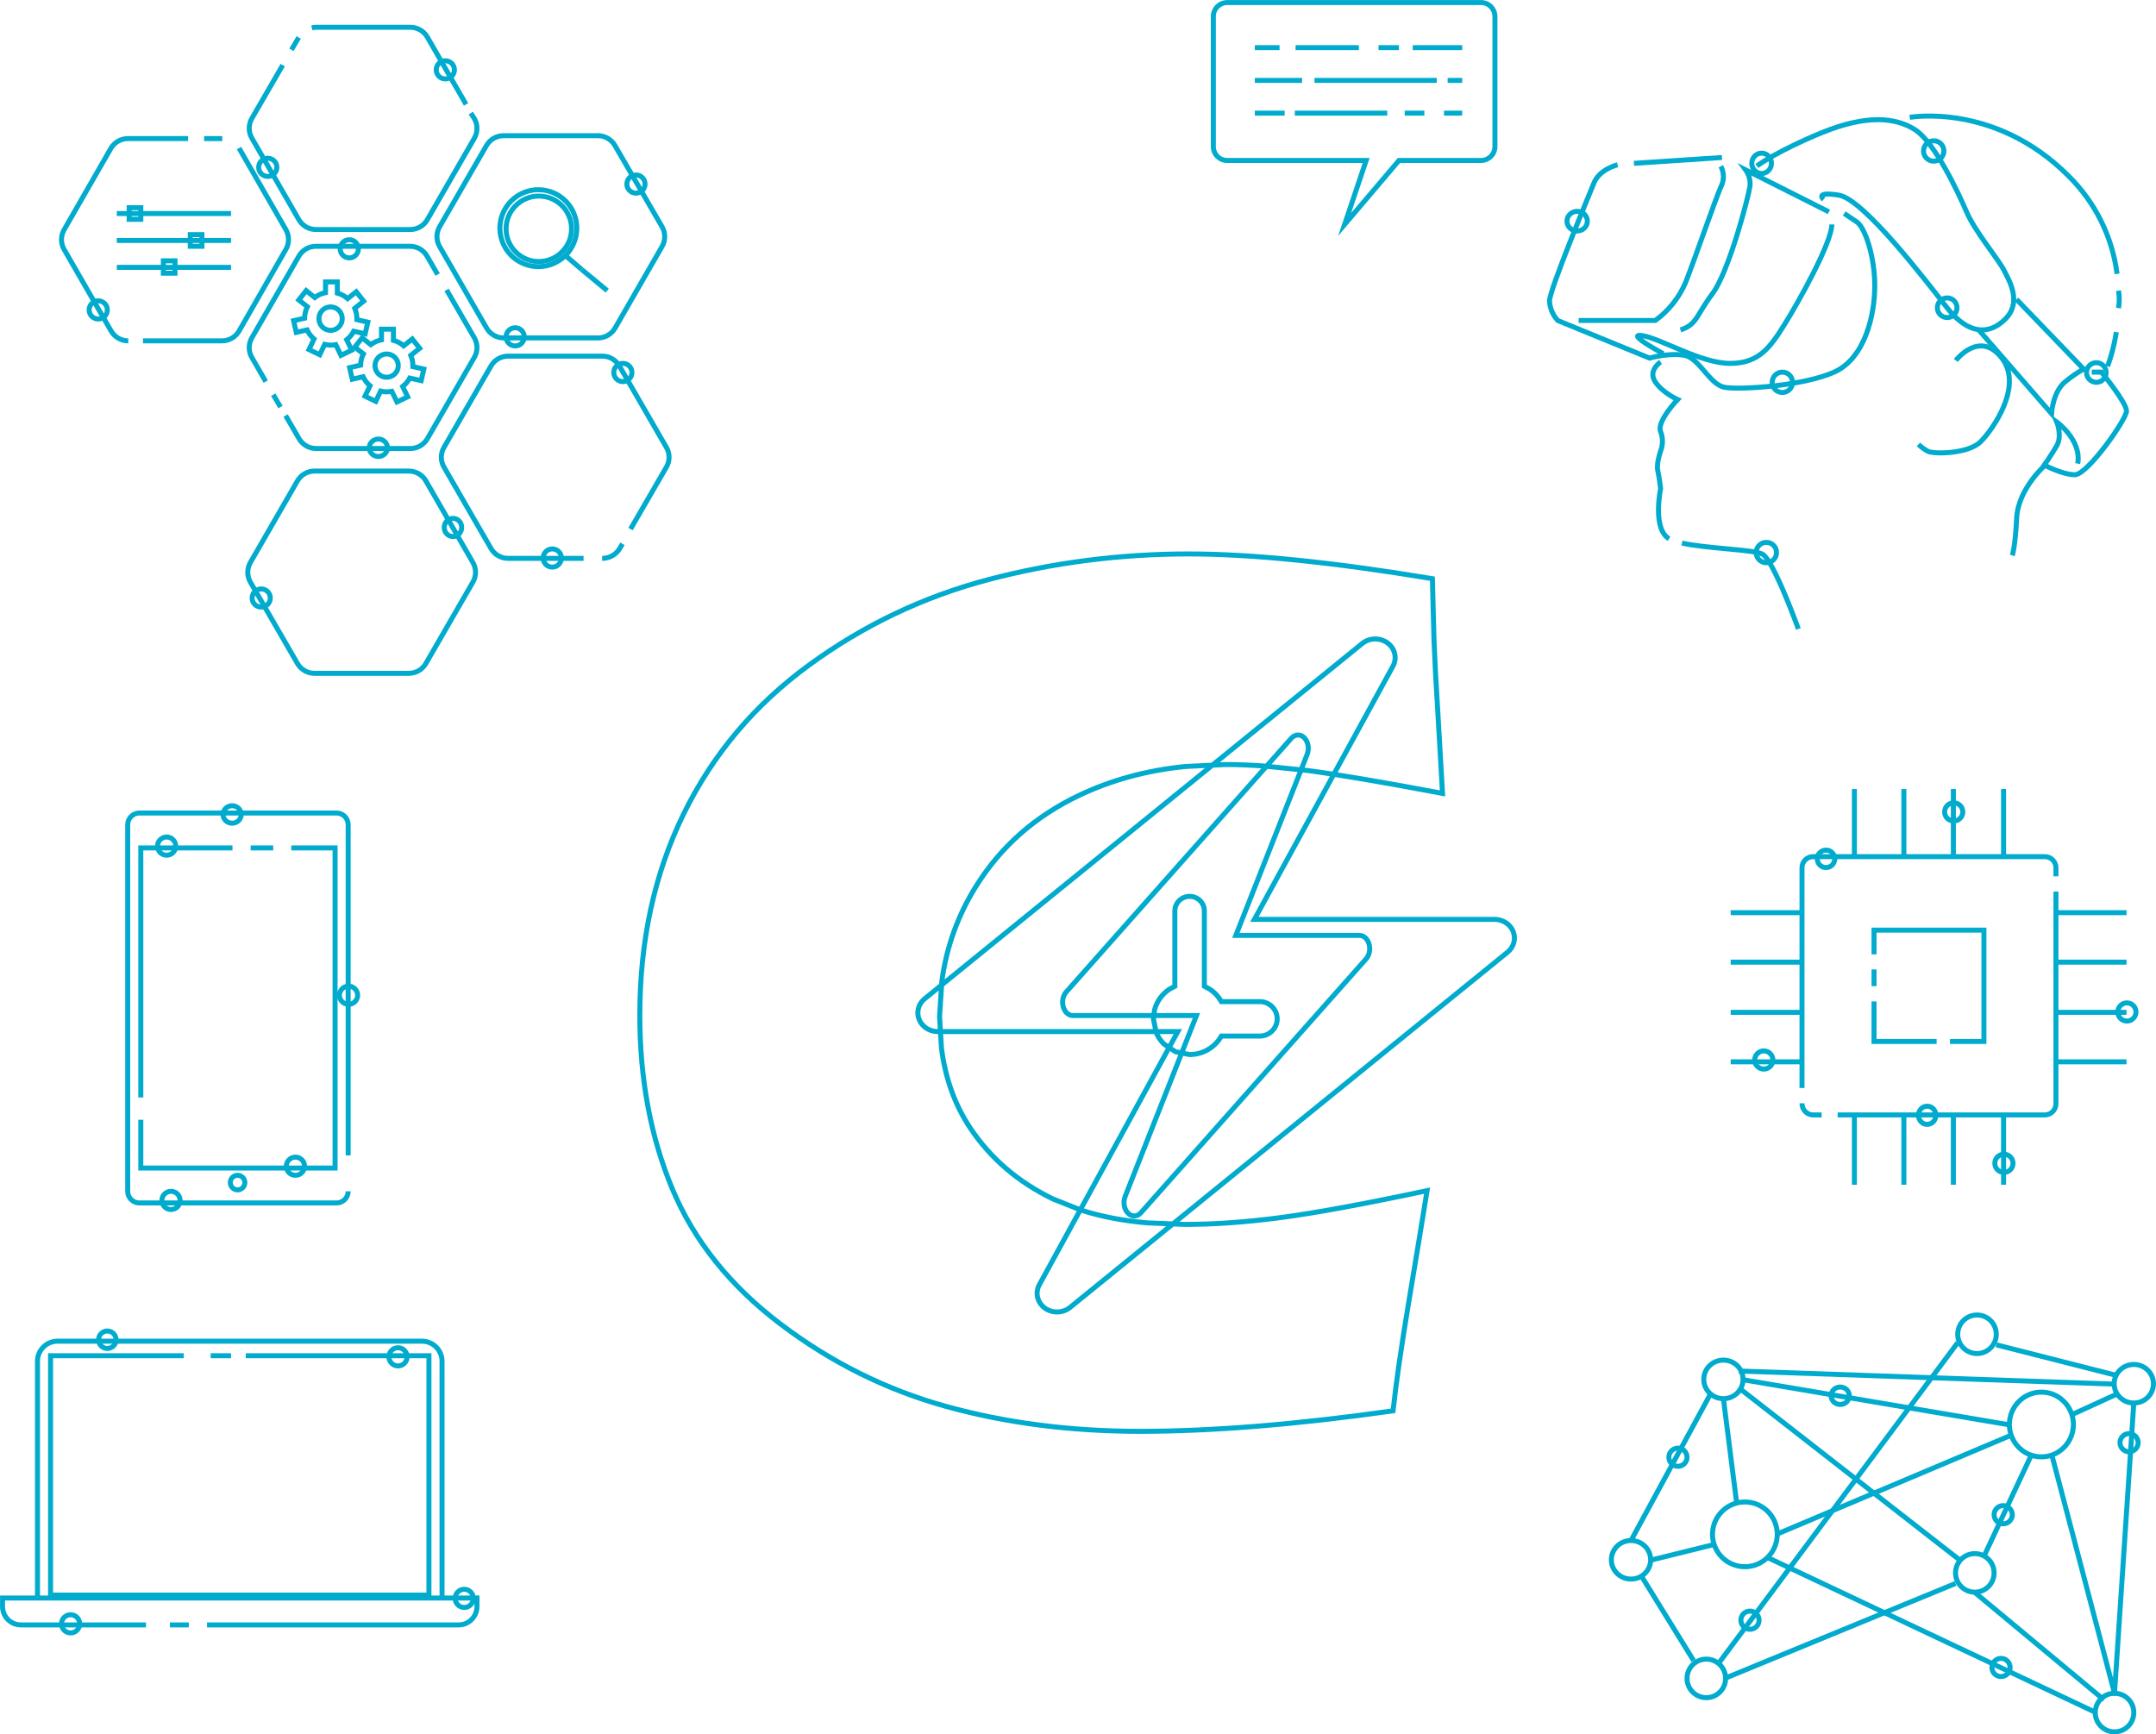 <svg width="2963" height="2384" xmlns="http://www.w3.org/2000/svg" xmlns:xlink="http://www.w3.org/1999/xlink" xml:space="preserve" overflow="hidden"><g transform="translate(-613 -71)"><path d="M3008.5 1967C3008.5 1981.64 2996.41 1993.5 2981.5 1993.5 2966.59 1993.5 2954.5 1981.64 2954.5 1967 2954.5 1952.36 2966.59 1940.5 2981.5 1940.5 2996.41 1940.5 3008.5 1952.36 3008.5 1967Z" stroke="#00ABCD" stroke-width="6.875" stroke-linejoin="round" stroke-miterlimit="10" fill="none" fill-rule="evenodd"/><path d="M3353.5 2233C3353.5 2247.64 3341.64 2259.5 3327 2259.5 3312.36 2259.5 3300.5 2247.64 3300.5 2233 3300.5 2218.36 3312.36 2206.5 3327 2206.5 3341.64 2206.5 3353.5 2218.36 3353.5 2233Z" stroke="#00ABCD" stroke-width="6.875" stroke-linejoin="round" stroke-miterlimit="10" fill="none" fill-rule="evenodd"/><path d="M2881.5 2215C2881.5 2229.64 2869.41 2241.5 2854.5 2241.5 2839.59 2241.5 2827.5 2229.64 2827.5 2215 2827.5 2200.36 2839.59 2188.5 2854.5 2188.5 2869.41 2188.5 2881.5 2200.36 2881.5 2215Z" stroke="#00ABCD" stroke-width="6.875" stroke-miterlimit="8" fill="none" fill-rule="evenodd"/><path d="M3055.5 2180C3055.5 2204.58 3035.58 2224.5 3011 2224.5 2986.42 2224.5 2966.5 2204.58 2966.5 2180 2966.5 2155.42 2986.42 2135.5 3011 2135.5 3035.58 2135.5 3055.5 2155.42 3055.5 2180Z" stroke="#00ABCD" stroke-width="6.875" stroke-linejoin="round" stroke-miterlimit="10" fill="none" fill-rule="evenodd"/><path d="M2984.5 2378C2984.5 2392.64 2972.64 2404.5 2958 2404.5 2943.36 2404.5 2931.5 2392.64 2931.5 2378 2931.5 2363.36 2943.36 2351.5 2958 2351.5 2972.64 2351.5 2984.5 2363.36 2984.5 2378Z" stroke="#00ABCD" stroke-width="6.875" stroke-linejoin="round" stroke-miterlimit="10" fill="none" fill-rule="evenodd"/><path d="M3545.5 2425C3545.5 2439.64 3533.64 2451.5 3519 2451.5 3504.36 2451.5 3492.5 2439.64 3492.5 2425 3492.5 2410.36 3504.36 2398.5 3519 2398.5 3533.64 2398.5 3545.5 2410.36 3545.5 2425Z" stroke="#00ABCD" stroke-width="6.875" stroke-linejoin="round" stroke-miterlimit="10" fill="none" fill-rule="evenodd"/><path d="M3572.5 1973C3572.5 1987.64 3560.41 1999.5 3545.5 1999.5 3530.59 1999.5 3518.5 1987.64 3518.5 1973 3518.5 1958.36 3530.59 1946.5 3545.5 1946.5 3560.41 1946.5 3572.5 1958.36 3572.5 1973Z" stroke="#00ABCD" stroke-width="6.875" stroke-linejoin="round" stroke-miterlimit="10" fill="none" fill-rule="evenodd"/><path d="M3356.5 1905C3356.5 1919.64 3344.64 1931.5 3330 1931.5 3315.36 1931.5 3303.5 1919.64 3303.5 1905 3303.5 1890.36 3315.36 1878.5 3330 1878.5 3344.64 1878.5 3356.5 1890.36 3356.5 1905Z" stroke="#00ABCD" stroke-width="6.875" stroke-linejoin="round" stroke-miterlimit="10" fill="none" fill-rule="evenodd"/><path d="M3462.5 2029C3462.5 2053.58 3442.8 2073.5 3418.5 2073.5 3394.2 2073.5 3374.5 2053.58 3374.5 2029 3374.5 2004.42 3394.2 1984.5 3418.5 1984.5 3442.8 1984.5 3462.5 2004.42 3462.5 2029Z" stroke="#00ABCD" stroke-width="6.875" stroke-linejoin="round" stroke-miterlimit="10" fill="none" fill-rule="evenodd"/><path d="M3002.5 1978.5 3306.5 2215.5" stroke="#00ABCD" stroke-width="6.875" stroke-linejoin="round" stroke-miterlimit="10" fill="none" fill-rule="evenodd"/><path d="M3338.5 2212.5 3403.5 2073.5" stroke="#00ABCD" stroke-width="6.875" stroke-linejoin="round" stroke-miterlimit="10" fill="none" fill-rule="evenodd"/><path d="M3433.5 2073.39 3518.97 2398.5 3545.5 1999.5" stroke="#00ABCD" stroke-width="6.875" stroke-linejoin="round" stroke-miterlimit="10" fill="none" fill-rule="evenodd"/><path d="M3300.5 2247.5 2984.5 2377.5" stroke="#00ABCD" stroke-width="6.875" stroke-linejoin="round" stroke-miterlimit="10" fill="none" fill-rule="evenodd"/><path d="M3055.5 2179.5 3377.5 2043.5" stroke="#00ABCD" stroke-width="6.875" stroke-linejoin="round" stroke-miterlimit="10" fill="none" fill-rule="evenodd"/><path d="M2999.5 2135.5 2981.5 1993.5" stroke="#00ABCD" stroke-width="6.875" stroke-linejoin="round" stroke-miterlimit="10" fill="none" fill-rule="evenodd"/><path d="M3462.5 2014.5 3521.5 1987.5" stroke="#00ABCD" stroke-width="6.875" stroke-linejoin="round" stroke-miterlimit="10" fill="none" fill-rule="evenodd"/><path d="M2869.5 2238.5 2940.5 2353.5" stroke="#00ABCD" stroke-width="6.875" stroke-linejoin="round" stroke-miterlimit="10" fill="none" fill-rule="evenodd"/><path d="M2854.5 2188.5 2963.5 1987.5" stroke="#00ABCD" stroke-width="6.875" stroke-linejoin="round" stroke-miterlimit="10" fill="none" fill-rule="evenodd"/><path d="M3043.5 2212.5 3492.5 2424.5" stroke="#00ABCD" stroke-width="6.875" stroke-linejoin="round" stroke-miterlimit="10" fill="none" fill-rule="evenodd"/><path d="M3326.5 2259.5 3504.5 2407.5" stroke="#00ABCD" stroke-width="6.875" stroke-linejoin="round" stroke-miterlimit="10" fill="none" fill-rule="evenodd"/><path d="M3008.5 1967.5 3374.5 2029.5" stroke="#00ABCD" stroke-width="6.875" stroke-linejoin="round" stroke-miterlimit="10" fill="none" fill-rule="evenodd"/><path d="M3518.5 1973.5 3002.5 1955.5" stroke="#00ABCD" stroke-width="6.875" stroke-linejoin="round" stroke-miterlimit="10" fill="none" fill-rule="evenodd"/><path d="M3521.5 1961.5 3356.5 1919.5" stroke="#00ABCD" stroke-width="6.875" stroke-linejoin="round" stroke-miterlimit="10" fill="none" fill-rule="evenodd"/><path d="M3303.5 1916.5 2975.5 2356.5" stroke="#00ABCD" stroke-width="6.875" stroke-linejoin="round" stroke-miterlimit="10" fill="none" fill-rule="evenodd"/><path d="M2966.5 2194.5 2881.5 2215.5" stroke="#00ABCD" stroke-width="6.875" stroke-linejoin="round" stroke-miterlimit="10" fill="none" fill-rule="evenodd"/><path d="M3154.5 1989.5C3154.5 1982.87 3148.9 1977.5 3142 1977.5 3135.1 1977.5 3129.5 1982.87 3129.5 1989.5 3129.5 1996.13 3135.1 2001.5 3142 2001.5 3142.02 2001.5 3142.04 2001.5 3142.06 2001.5 3148.93 2001.5 3154.5 1996.15 3154.5 1989.56 3154.5 1989.54 3154.5 1989.52 3154.5 1989.5Z" stroke="#00ABCD" stroke-width="6.875" stroke-miterlimit="8" fill="none" fill-rule="evenodd"/><path d="M3030.5 2298.06C3030.53 2291.16 3024.96 2285.53 3018.06 2285.5 3011.16 2285.47 3005.53 2291.04 3005.5 2297.94 3005.47 2304.84 3011.04 2310.47 3017.94 2310.5 3017.96 2310.5 3017.98 2310.5 3018 2310.5 3024.87 2310.53 3030.47 2304.99 3030.5 2298.12 3030.5 2298.1 3030.5 2298.08 3030.5 2298.06Z" stroke="#00ABCD" stroke-width="6.875" stroke-miterlimit="8" fill="none" fill-rule="evenodd"/><path d="M3378.5 2153.06C3378.53 2146.16 3372.96 2140.53 3366.06 2140.5 3359.16 2140.47 3353.53 2146.04 3353.5 2152.94 3353.47 2159.84 3359.04 2165.47 3365.94 2165.5 3365.98 2165.5 3366.02 2165.5 3366.06 2165.5 3372.93 2165.5 3378.5 2159.93 3378.5 2153.06Z" stroke="#00ABCD" stroke-width="6.875" stroke-miterlimit="8" fill="none" fill-rule="evenodd"/><path d="M3375.5 2363.06C3375.53 2356.16 3369.96 2350.53 3363.06 2350.5 3356.16 2350.47 3350.53 2356.04 3350.5 2362.94 3350.47 2369.84 3356.04 2375.47 3362.94 2375.5 3362.96 2375.5 3362.98 2375.5 3363 2375.5 3369.87 2375.47 3375.44 2369.93 3375.5 2363.06Z" stroke="#00ABCD" stroke-width="6.875" stroke-miterlimit="8" fill="none" fill-rule="evenodd"/><path d="M2931.5 2074C2931.5 2067.1 2925.9 2061.5 2919 2061.5 2912.1 2061.5 2906.5 2067.1 2906.5 2074 2906.5 2080.9 2912.1 2086.5 2919 2086.5 2919.02 2086.5 2919.04 2086.5 2919.06 2086.5 2925.93 2086.5 2931.5 2080.93 2931.5 2074.06 2931.5 2074.04 2931.5 2074.02 2931.5 2074Z" stroke="#00ABCD" stroke-width="6.875" stroke-miterlimit="8" fill="none" fill-rule="evenodd"/><path d="M3551.5 2054C3551.5 2060.9 3545.9 2066.5 3539 2066.5 3532.1 2066.5 3526.5 2060.9 3526.5 2054 3526.5 2047.1 3532.1 2041.5 3539 2041.5 3545.9 2041.5 3551.5 2047.1 3551.5 2054Z" stroke="#00ABCD" stroke-width="6.875" stroke-miterlimit="8" fill="none" fill-rule="evenodd"/><path d="M3089.5 1566.5 3089.5 1263.74C3089.47 1255.35 3096.25 1248.53 3104.64 1248.5 3104.68 1248.5 3104.72 1248.5 3104.76 1248.5L3423.18 1248.5C3431.61 1248.47 3438.47 1255.26 3438.5 1263.68 3438.5 1263.7 3438.5 1263.72 3438.5 1263.74L3438.5 1275.55" stroke="#00ABCD" stroke-width="6.875" stroke-miterlimit="8" fill="none" fill-rule="evenodd"/><path d="M3116.5 1603.5 3104.71 1603.5C3096.31 1603.5 3089.5 1596.36 3089.5 1587.56 3089.5 1587.54 3089.5 1587.52 3089.5 1587.5" stroke="#00ABCD" stroke-width="6.875" stroke-miterlimit="8" fill="none" fill-rule="evenodd"/><path d="M3438.5 1296.5 3438.5 1588.2C3438.5 1596.65 3431.64 1603.5 3423.19 1603.5L3138.5 1603.5" stroke="#00ABCD" stroke-width="6.875" stroke-miterlimit="8" fill="none" fill-rule="evenodd"/><path d="M3188.5 1382.81 3188.5 1349.5 3339.5 1349.5 3339.5 1502.5 3292.85 1502.5" stroke="#00ABCD" stroke-width="6.875" stroke-miterlimit="8" fill="none" fill-rule="evenodd"/><path d="M3188.5 1426.5 3188.5 1403.5" stroke="#00ABCD" stroke-width="6.875" stroke-miterlimit="8" fill="none" fill-rule="evenodd"/><path d="M3274.5 1502.5 3188.5 1502.5 3188.5 1447.5" stroke="#00ABCD" stroke-width="6.875" stroke-miterlimit="8" fill="none" fill-rule="evenodd"/><path d="M3161.5 1251.5 3161.5 1155.5" stroke="#00ABCD" stroke-width="6.875" stroke-miterlimit="8" fill="none" fill-rule="evenodd"/><path d="M3229.5 1251.5 3229.5 1155.5" stroke="#00ABCD" stroke-width="6.875" stroke-miterlimit="8" fill="none" fill-rule="evenodd"/><path d="M3297.5 1251.5 3297.5 1155.5" stroke="#00ABCD" stroke-width="6.875" stroke-miterlimit="8" fill="none" fill-rule="evenodd"/><path d="M3366.5 1251.5 3366.5 1155.5" stroke="#00ABCD" stroke-width="6.875" stroke-miterlimit="8" fill="none" fill-rule="evenodd"/><path d="M3161.5 1699.5 3161.5 1604.5" stroke="#00ABCD" stroke-width="6.875" stroke-miterlimit="8" fill="none" fill-rule="evenodd"/><path d="M3229.5 1699.5 3229.5 1604.5" stroke="#00ABCD" stroke-width="6.875" stroke-miterlimit="8" fill="none" fill-rule="evenodd"/><path d="M3297.5 1699.5 3297.5 1604.5" stroke="#00ABCD" stroke-width="6.875" stroke-miterlimit="8" fill="none" fill-rule="evenodd"/><path d="M3366.5 1699.5 3366.5 1604.5" stroke="#00ABCD" stroke-width="6.875" stroke-miterlimit="8" fill="none" fill-rule="evenodd"/><path d="M3440.5 1325.5 3535.5 1325.5" stroke="#00ABCD" stroke-width="6.875" stroke-miterlimit="8" fill="none" fill-rule="evenodd"/><path d="M3440.5 1393.5 3535.5 1393.5" stroke="#00ABCD" stroke-width="6.875" stroke-miterlimit="8" fill="none" fill-rule="evenodd"/><path d="M3440.5 1462.5 3535.5 1462.5" stroke="#00ABCD" stroke-width="6.875" stroke-miterlimit="8" fill="none" fill-rule="evenodd"/><path d="M3440.5 1530.5 3535.5 1530.5" stroke="#00ABCD" stroke-width="6.875" stroke-miterlimit="8" fill="none" fill-rule="evenodd"/><path d="M2991.5 1325.5 3087.5 1325.5" stroke="#00ABCD" stroke-width="6.875" stroke-miterlimit="8" fill="none" fill-rule="evenodd"/><path d="M2991.5 1393.5 3087.5 1393.5" stroke="#00ABCD" stroke-width="6.875" stroke-miterlimit="8" fill="none" fill-rule="evenodd"/><path d="M2991.5 1462.5 3087.5 1462.5" stroke="#00ABCD" stroke-width="6.875" stroke-miterlimit="8" fill="none" fill-rule="evenodd"/><path d="M2991.5 1530.5 3087.5 1530.5" stroke="#00ABCD" stroke-width="6.875" stroke-miterlimit="8" fill="none" fill-rule="evenodd"/><path d="M3548.5 1462C3548.5 1455.1 3542.9 1449.5 3536 1449.5 3529.1 1449.5 3523.5 1455.1 3523.5 1462 3523.5 1468.9 3529.1 1474.5 3536 1474.5 3542.9 1474.5 3548.5 1468.9 3548.5 1462Z" stroke="#00ABCD" stroke-width="6.875" stroke-miterlimit="8" fill="none" fill-rule="evenodd"/><path d="M3134.5 1251.5C3134.5 1244.87 3129.13 1239.5 3122.5 1239.5 3115.87 1239.5 3110.5 1244.87 3110.5 1251.5 3110.5 1258.13 3115.87 1263.5 3122.5 1263.5 3129.13 1263.5 3134.5 1258.13 3134.5 1251.5Z" stroke="#00ABCD" stroke-width="6.875" stroke-miterlimit="8" fill="none" fill-rule="evenodd"/><path d="M3049.5 1528C3049.5 1521.1 3043.9 1515.5 3037 1515.5 3030.1 1515.5 3024.5 1521.1 3024.5 1528 3024.5 1534.9 3030.1 1540.5 3037 1540.5 3043.9 1540.5 3049.5 1534.9 3049.5 1528Z" stroke="#00ABCD" stroke-width="6.875" stroke-miterlimit="8" fill="none" fill-rule="evenodd"/><path d="M3310.5 1187C3310.5 1193.9 3304.9 1199.5 3298 1199.5 3291.1 1199.5 3285.5 1193.9 3285.5 1187 3285.5 1180.1 3291.1 1174.5 3298 1174.5 3304.9 1174.5 3310.5 1180.1 3310.5 1187Z" stroke="#00ABCD" stroke-width="6.875" stroke-miterlimit="8" fill="none" fill-rule="evenodd"/><path d="M3273.5 1604C3273.5 1597.1 3268.13 1591.5 3261.5 1591.5 3254.87 1591.5 3249.5 1597.1 3249.5 1604 3249.5 1610.9 3254.87 1616.5 3261.5 1616.5 3268.11 1616.47 3273.47 1610.89 3273.5 1604Z" stroke="#00ABCD" stroke-width="6.875" stroke-miterlimit="8" fill="none" fill-rule="evenodd"/><path d="M3379.5 1670.06C3379.53 1663.16 3373.96 1657.53 3367.06 1657.5 3360.16 1657.47 3354.53 1663.04 3354.5 1669.94 3354.47 1676.84 3360.04 1682.47 3366.94 1682.5 3366.98 1682.5 3367.02 1682.5 3367.06 1682.5 3373.93 1682.5 3379.5 1676.93 3379.5 1670.06Z" stroke="#00ABCD" stroke-width="6.875" stroke-miterlimit="8" fill="none" fill-rule="evenodd"/><path d="M2836.08 297.5C2836.08 297.5 2811.3 303.404 2803.63 322.355 2795.96 341.306 2742.5 469.54 2742.5 484.83 2743.03 494.837 2747.09 504.332 2753.95 511.634L2880.03 563.234C2880.03 563.234 2906.76 555.559 2927.77 559.397 2948.77 563.234 2962.17 599.543 2983.17 603.381 3004.17 607.218 3092.09 601.433 3134.1 582.304 3176.11 563.175 3189.5 503.959 3189.5 463.813 3189.5 423.666 3176.11 383.52 3164.66 375.904L3147.49 364.45" stroke="#00ABCD" stroke-width="6.875" stroke-miterlimit="8" fill="none" fill-rule="evenodd"/><path d="M3119.16 345.163C3119.16 345.163 3105.79 333.704 3140.14 339.256 3174.48 344.809 3260.31 457.809 3288.94 494.137 3317.57 530.465 3346.14 532.414 3369 509.436 3391.86 486.458 3374.89 457.809 3367.12 442.51 3359.34 427.211 3327.06 388.934 3315.63 362.176 3304.2 335.416 3271.74 266.541 3244.94 249.352 3218.13 232.162 3178.19 228.323 3117.16 253.191 3056.13 278.06 3027.5 299.089 3027.5 299.089" stroke="#00ABCD" stroke-width="6.875" stroke-miterlimit="8" fill="none" fill-rule="evenodd"/><path d="M2858.5 295.5 2979.5 287.5" stroke="#00ABCD" stroke-width="6.875" stroke-miterlimit="8" fill="none" fill-rule="evenodd"/><path d="M2922.5 524.501C2945.42 516.877 2943.48 505.355 2966.4 474.745 2989.32 444.135 3016.01 340.842 3017.9 327.428 3018.94 319.31 3016.83 311.102 3012.01 304.5L3126.5 362.233" stroke="#00ABCD" stroke-width="6.875" stroke-miterlimit="8" fill="none" fill-rule="evenodd"/><path d="M2782.5 511.501 2887.91 511.501C2906.65 497.887 2921.23 479.356 2930.05 457.969 2943.42 423.56 2970.29 345.241 2977.93 328.125 2982.69 319.175 2982.69 308.449 2977.93 299.5" stroke="#00ABCD" stroke-width="6.875" stroke-miterlimit="8" fill="none" fill-rule="evenodd"/><path d="M2898.84 557.165C2898.84 557.165 2845.19 528.488 2870.09 532.324 2894.99 536.159 2950.53 570.5 2990.75 570.5 3030.96 570.5 3046.28 547.606 3065.44 517.042 3084.61 486.477 3130.5 404.282 3130.5 379.5" stroke="#00ABCD" stroke-width="6.875" stroke-miterlimit="8" fill="none" fill-rule="evenodd"/><path d="M3300.9 566.465C3300.9 566.465 3333.24 524.195 3363.7 562.666 3394.16 601.136 3352.29 660.682 3335.18 677.959 3318.07 695.234 3270.49 695.294 3262.79 691.435 3257.93 688.877 3253.46 685.639 3249.5 681.818" stroke="#00ABCD" stroke-width="6.875" stroke-miterlimit="8" fill="none" fill-rule="evenodd"/><path d="M3332.5 524.603 3432.38 639.5C3432.38 639.5 3434.27 608.869 3451.59 595.446 3459.38 589.004 3467.72 583.247 3476.5 578.238L3384.34 482.5" stroke="#00ABCD" stroke-width="6.875" stroke-miterlimit="8" fill="none" fill-rule="evenodd"/><path d="M3487.69 582.5 3501.04 582.5C3501.04 582.5 3535.5 624.459 3535.5 635.875 3535.5 647.292 3481.95 723.5 3464.58 723.5 3447.2 723.5 3422.5 710.2 3422.5 710.2 3422.5 710.2 3432.07 696.842 3439.7 683.483 3447.32 670.125 3439.7 651.117 3439.7 651.117 3439.7 651.117 3474.15 675.892 3468.42 708.258" stroke="#00ABCD" stroke-width="6.875" stroke-miterlimit="8" fill="none" fill-rule="evenodd"/><path d="M2924.5 817.5C2959.17 825.154 3022.3 826.273 3034.92 832.574 3050.19 840.17 3084.5 935.5 3084.5 935.5" stroke="#00ABCD" stroke-width="6.875" stroke-miterlimit="8" fill="none" fill-rule="evenodd"/><path d="M2895.18 568.5C2895.18 568.5 2877.73 579.965 2887.44 595.27 2897.16 610.576 2918.5 620.15 2918.5 620.15 2918.5 620.15 2889.36 650.761 2895.18 664.176 2898.54 672.79 2898.54 682.331 2895.18 690.946 2895.18 690.946 2889.18 708.143 2891.28 717.716 2893.38 727.289 2895.18 742.595 2895.18 742.595 2895.18 742.595 2883.55 798.085 2906.81 811.5" stroke="#00ABCD" stroke-width="6.875" stroke-miterlimit="8" fill="none" fill-rule="evenodd"/><path d="M3423.5 710.5C3423.5 710.5 3386.5 742.915 3384.52 782.991 3382.53 823.067 3378.5 834.501 3378.5 834.501" stroke="#00ABCD" stroke-width="6.875" stroke-miterlimit="8" fill="none" fill-rule="evenodd"/><path d="M3521.5 527.5C3519.01 543.505 3514.99 559.241 3509.5 574.501" stroke="#00ABCD" stroke-width="6.875" stroke-miterlimit="8" fill="none" fill-rule="evenodd"/><path d="M3524.5 470.5C3525.95 478.756 3525.71 486.776 3524.5 494.501" stroke="#00ABCD" stroke-width="6.875" stroke-miterlimit="8" fill="none" fill-rule="evenodd"/><path d="M3237.5 232.319C3237.5 232.319 3354.11 211.249 3455.43 312.525 3492.31 348.718 3515.93 396.26 3522.5 447.5" stroke="#00ABCD" stroke-width="6.875" stroke-miterlimit="8" fill="none" fill-rule="evenodd"/><path d="M2794.5 375C2794.5 382.456 2788.23 388.5 2780.5 388.5 2772.77 388.5 2766.5 382.456 2766.5 375 2766.5 367.544 2772.77 361.5 2780.5 361.5 2788.23 361.5 2794.5 367.544 2794.5 375Z" stroke="#00ABCD" stroke-width="6.875" stroke-miterlimit="8" fill="none" fill-rule="evenodd"/><path d="M3076.5 596.5C3076.5 604.232 3070.23 610.501 3062.5 610.501 3054.77 610.501 3048.5 604.232 3048.5 596.5 3048.5 588.768 3054.77 582.5 3062.5 582.5 3070.23 582.5 3076.5 588.768 3076.5 596.5Z" stroke="#00ABCD" stroke-width="6.875" stroke-miterlimit="8" fill="none" fill-rule="evenodd"/><path d="M3054.5 830.5C3054.5 838.232 3048.23 844.5 3040.5 844.5 3032.77 844.5 3026.5 838.232 3026.5 830.5 3026.5 822.768 3032.77 816.5 3040.5 816.5 3048.23 816.5 3054.5 822.768 3054.5 830.5Z" stroke="#00ABCD" stroke-width="6.875" stroke-miterlimit="8" fill="none" fill-rule="evenodd"/><path d="M3302.5 494C3302.5 486.544 3296.46 480.5 3289 480.5 3281.54 480.5 3275.5 486.544 3275.5 494 3275.5 501.456 3281.54 507.5 3289 507.5 3289.02 507.5 3289.04 507.5 3289.06 507.5 3296.48 507.5 3302.5 501.482 3302.5 494.058 3302.5 494.039 3302.5 494.019 3302.5 494Z" stroke="#00ABCD" stroke-width="6.875" stroke-miterlimit="8" fill="none" fill-rule="evenodd"/><path d="M3284.5 278.5C3284.5 286.232 3278.23 292.501 3270.5 292.501 3262.77 292.501 3256.5 286.232 3256.5 278.5 3256.5 270.768 3262.77 264.5 3270.5 264.5 3278.23 264.5 3284.5 270.768 3284.5 278.5Z" stroke="#00ABCD" stroke-width="6.875" stroke-miterlimit="8" fill="none" fill-rule="evenodd"/><path d="M3047.5 295.5C3047.5 303.232 3041.46 309.5 3034 309.5 3026.54 309.5 3020.5 303.232 3020.5 295.5 3020.5 287.768 3026.54 281.5 3034 281.5 3041.46 281.5 3047.5 287.768 3047.5 295.5Z" stroke="#00ABCD" stroke-width="6.875" stroke-miterlimit="8" fill="none" fill-rule="evenodd"/><path d="M3507.5 583C3507.5 590.456 3501.46 596.501 3494 596.501 3486.54 596.501 3480.5 590.456 3480.5 583 3480.5 575.544 3486.54 569.5 3494 569.5 3501.46 569.5 3507.5 575.544 3507.5 583Z" stroke="#00ABCD" stroke-width="6.875" stroke-miterlimit="8" fill="none" fill-rule="evenodd"/><path d="M918.501 261.5 893.5 261.5" stroke="#00ABCD" stroke-width="6.875" stroke-miterlimit="8" fill="none" fill-rule="evenodd"/><path d="M809.5 539.499 917.958 539.499C927.687 539.558 936.7 534.385 941.574 525.945L1005.87 413.777C1010.71 405.371 1010.71 395.014 1005.87 386.609L941.457 274.5" stroke="#00ABCD" stroke-width="6.875" stroke-miterlimit="8" fill="none" fill-rule="evenodd"/><path d="M871.5 261.5 788.881 261.5C779.149 261.466 770.142 266.643 765.276 275.07L701.129 386.812C696.291 395.191 696.291 405.514 701.129 413.892L765.689 525.989C770.562 534.401 779.571 539.558 789.295 539.499" stroke="#00ABCD" stroke-width="6.875" stroke-miterlimit="8" fill="none" fill-rule="evenodd"/><path d="M1005.5 642.147 1024.03 674.029C1028.89 682.426 1037.9 687.57 1047.63 687.499L1176.72 687.5C1186.45 687.571 1195.46 682.426 1200.32 674.029L1264.87 562.264C1269.71 553.932 1269.71 543.656 1264.87 535.324L1226.76 469.5" stroke="#00ABCD" stroke-width="6.875" stroke-miterlimit="8" fill="none" fill-rule="evenodd"/><path d="M988.5 613.5 998.5 630.501" stroke="#00ABCD" stroke-width="6.875" stroke-miterlimit="8" fill="none" fill-rule="evenodd"/><path d="M1214.5 448.366 1199.91 423.085C1195.05 414.64 1186.03 409.453 1176.28 409.501L1047.39 409.501C1037.64 409.453 1028.62 414.64 1023.76 423.085L959.134 535.312C954.289 543.678 954.289 553.997 959.134 562.364L978.214 595.5" stroke="#00ABCD" stroke-width="6.875" stroke-miterlimit="8" fill="none" fill-rule="evenodd"/><path d="M1001.54 160.5 959.132 233.786C954.29 242.172 954.29 252.505 959.132 260.892L1023.75 372.977C1028.62 381.407 1037.64 386.571 1047.38 386.5L1176.62 386.5C1186.36 386.571 1195.38 381.407 1200.25 372.977L1264.87 261.069C1269.71 252.683 1269.71 242.35 1264.87 233.963L1260.02 226.463" stroke="#00ABCD" stroke-width="6.875" stroke-miterlimit="8" fill="none" fill-rule="evenodd"/><path d="M1023.5 122.5 1013.5 139.501" stroke="#00ABCD" stroke-width="6.875" stroke-miterlimit="8" fill="none" fill-rule="evenodd"/><path d="M1253.5 214.5 1200.35 122.069C1195.49 113.611 1186.46 108.429 1176.73 108.501L1047.82 108.501C1045.69 108.49 1043.57 108.749 1041.5 109.271" stroke="#00ABCD" stroke-width="6.875" stroke-miterlimit="8" fill="none" fill-rule="evenodd"/><path d="M1434.48 257.501 1305.22 257.501C1295.48 257.429 1286.46 262.592 1281.59 271.02L1217.13 382.715C1212.29 391.099 1212.29 401.429 1217.13 409.813L1281.77 521.98C1286.63 530.408 1295.66 535.571 1305.4 535.499L1434.66 535.499C1444.4 535.558 1453.42 530.399 1458.29 521.98L1522.87 409.813C1527.71 401.429 1527.71 391.099 1522.87 382.715L1458 270.843C1453.1 262.529 1444.14 257.447 1434.48 257.501Z" stroke="#00ABCD" stroke-width="6.875" stroke-miterlimit="8" fill="none" fill-rule="evenodd"/><path d="M1174.66 718.501 1045.4 718.501C1035.66 718.429 1026.63 723.589 1021.77 732.011L957.133 844.107C952.289 852.486 952.289 862.809 957.133 871.188L1021.77 982.989C1026.63 991.411 1035.66 996.571 1045.4 996.499L1174.66 996.499C1184.4 996.558 1193.42 991.402 1198.29 982.989L1262.87 871.188C1267.71 862.809 1267.71 852.486 1262.87 844.108L1198.29 732.011C1193.42 723.598 1184.4 718.442 1174.66 718.501Z" stroke="#00ABCD" stroke-width="6.875" stroke-miterlimit="8" fill="none" fill-rule="evenodd"/><path d="M1479.52 798.255 1528.87 712.994C1533.71 704.647 1533.71 694.353 1528.87 686.007L1464.21 574.053C1459.34 565.628 1450.32 560.454 1440.57 560.501L1311.43 560.501C1301.68 560.454 1292.66 565.628 1287.79 574.053L1223.14 686.007C1218.29 694.353 1218.29 704.647 1223.14 712.994L1287.79 824.948C1292.66 833.373 1301.68 838.547 1311.43 838.5L1414.98 838.5" stroke="#00ABCD" stroke-width="6.875" stroke-miterlimit="8" fill="none" fill-rule="evenodd"/><path d="M1440.5 838.5C1450.41 838.546 1459.59 833.441 1464.53 825.128L1468.5 818.5" stroke="#00ABCD" stroke-width="6.875" stroke-miterlimit="8" fill="none" fill-rule="evenodd"/><path d="M1176.11 590.676 1191.85 594.206 1195.5 578.324 1180.42 574.912C1180.42 574.442 1180.42 573.971 1180.42 573.559 1180.44 568.724 1179.45 563.937 1177.53 559.5L1189.78 549.735 1179.59 536.971 1167.81 546.324C1163.73 542.766 1158.89 540.19 1153.66 538.794L1153.66 523.5 1137.28 523.5 1137.28 538.088C1131.92 539.175 1126.86 541.447 1122.49 544.735L1110.71 535.323 1100.63 548.147 1112.42 557.382C1109.97 562.198 1108.65 567.511 1108.58 572.912L1093.5 576.383 1097.15 592.265 1112 588.853C1114.23 593.639 1117.49 597.876 1121.55 601.265L1114.65 615.559 1129.39 622.677 1136.16 608.559C1138.94 609.244 1141.79 609.599 1144.65 609.618 1146.94 609.596 1149.23 609.36 1151.48 608.912L1158.55 623.5 1173.29 616.441 1166.39 602.265C1170.42 599.139 1173.74 595.188 1176.11 590.676ZM1128.33 573.559C1128.33 564.722 1135.5 557.559 1144.35 557.559 1153.2 557.559 1160.38 564.722 1160.38 573.559 1160.38 582.395 1153.2 589.559 1144.35 589.559 1135.5 589.559 1128.33 582.395 1128.33 573.559Z" stroke="#00ABCD" stroke-width="6.875" stroke-miterlimit="8" fill="none" fill-rule="evenodd"/><path d="M1099.16 526.27 1114.84 529.896 1118.5 513.845 1103.41 510.338C1103.41 509.862 1103.41 509.446 1103.41 508.97 1103.41 504.092 1102.45 499.26 1100.58 494.762L1112.78 484.954 1102.58 472.054 1090.79 481.447C1086.68 477.873 1081.82 475.273 1076.58 473.838L1076.58 458.5 1060.37 458.5 1060.37 473.243C1054.99 474.316 1049.93 476.614 1045.57 479.96L1033.78 470.449 1023.63 483.349 1035.43 492.622C1032.98 497.512 1031.67 502.9 1031.59 508.376L1016.5 511.824 1020.16 527.875 1035.01 524.486C1037.26 529.295 1040.52 533.555 1044.56 536.97L1037.67 551.475 1052.41 558.609 1059.19 544.342C1061.96 545.063 1064.81 545.423 1067.68 545.411 1069.97 545.409 1072.26 545.19 1074.52 544.758L1081.59 559.501 1096.33 552.367 1089.49 537.981C1093.5 534.811 1096.8 530.82 1099.16 526.27ZM1051.29 508.97C1051.29 500.041 1058.47 492.801 1067.32 492.801 1076.18 492.801 1083.36 500.041 1083.36 508.97 1083.36 517.901 1076.18 525.14 1067.32 525.14 1058.47 525.14 1051.29 517.901 1051.29 508.97Z" stroke="#00ABCD" stroke-width="6.875" stroke-miterlimit="8" fill="none" fill-rule="evenodd"/><path d="M1373.21 335.846C1400.15 347.078 1412.89 378.026 1401.66 404.969 1390.43 431.914 1359.48 444.65 1332.54 433.418 1305.59 422.186 1292.85 391.238 1304.09 364.294 1315.32 337.351 1346.27 324.614 1373.21 335.846Z" stroke="#00ABCD" stroke-width="6.875" stroke-miterlimit="8" fill="none" fill-rule="evenodd"/><path d="M1398.5 385.5C1398.5 410.353 1378.35 430.5 1353.5 430.5 1328.65 430.5 1308.5 410.353 1308.5 385.5 1308.5 360.647 1328.65 340.5 1353.5 340.5 1378.35 340.5 1398.5 360.647 1398.5 385.5Z" stroke="#00ABCD" stroke-width="6.875" stroke-miterlimit="8" fill="none" fill-rule="evenodd"/><path d="M1412.5 441.5 1447.5 470.5" stroke="#00ABCD" stroke-width="6.875" stroke-miterlimit="8" fill="none" fill-rule="evenodd"/><path d="M1391.5 423.5 1412.5 441.501" stroke="#00ABCD" stroke-width="6.875" stroke-miterlimit="8" fill="none" fill-rule="evenodd"/><path d="M773.5 364.5 930.5 364.5" stroke="#00ABCD" stroke-width="6.875" stroke-miterlimit="8" fill="none" fill-rule="evenodd"/><path d="M790.5 356.5 806.501 356.5 806.501 372.501 790.5 372.501Z" stroke="#00ABCD" stroke-width="6.875" stroke-miterlimit="8" fill="none" fill-rule="evenodd"/><path d="M773.5 401.5 930.5 401.5" stroke="#00ABCD" stroke-width="6.875" stroke-miterlimit="8" fill="none" fill-rule="evenodd"/><path d="M874.5 393.5 890.501 393.5 890.501 409.501 874.5 409.501Z" stroke="#00ABCD" stroke-width="6.875" stroke-miterlimit="8" fill="none" fill-rule="evenodd"/><path d="M773.5 438.5 930.5 438.5" stroke="#00ABCD" stroke-width="6.875" stroke-miterlimit="8" fill="none" fill-rule="evenodd"/><path d="M837.5 429.5 853.501 429.5 853.501 446.501 837.5 446.501Z" stroke="#00ABCD" stroke-width="6.875" stroke-miterlimit="8" fill="none" fill-rule="evenodd"/><path d="M1384.5 838C1384.5 844.904 1378.9 850.501 1372 850.501 1365.1 850.501 1359.5 844.904 1359.5 838 1359.5 831.096 1365.1 825.5 1372 825.5 1378.9 825.5 1384.5 831.096 1384.5 838Z" stroke="#00ABCD" stroke-width="6.875" stroke-miterlimit="8" fill="none" fill-rule="evenodd"/><path d="M1481.5 583C1481.5 589.904 1475.9 595.5 1469 595.5 1462.1 595.5 1456.5 589.904 1456.5 583 1456.5 576.096 1462.1 570.5 1469 570.5 1475.9 570.5 1481.5 576.096 1481.5 583Z" stroke="#00ABCD" stroke-width="6.875" stroke-miterlimit="8" fill="none" fill-rule="evenodd"/><path d="M1105.5 413.059C1105.53 406.156 1099.96 400.533 1093.06 400.5 1086.16 400.468 1080.53 406.037 1080.5 412.941 1080.47 419.844 1086.04 425.468 1092.94 425.5 1092.98 425.501 1093.02 425.501 1093.06 425.5 1099.93 425.5 1105.5 419.93 1105.5 413.059Z" stroke="#00ABCD" stroke-width="6.875" stroke-miterlimit="8" fill="none" fill-rule="evenodd"/><path d="M1237.5 167C1237.5 160.096 1231.9 154.5 1225 154.5 1218.1 154.5 1212.5 160.096 1212.5 167 1212.5 173.904 1218.1 179.501 1225 179.501 1231.89 179.468 1237.47 173.89 1237.5 167Z" stroke="#00ABCD" stroke-width="6.875" stroke-miterlimit="8" fill="none" fill-rule="evenodd"/><path d="M760.5 497.059C760.533 490.155 754.963 484.533 748.059 484.5 741.156 484.467 735.533 490.037 735.5 496.941 735.468 503.844 741.037 509.468 747.941 509.5 747.98 509.501 748.02 509.501 748.059 509.5 754.93 509.5 760.5 503.93 760.5 497.059Z" stroke="#00ABCD" stroke-width="6.875" stroke-miterlimit="8" fill="none" fill-rule="evenodd"/><path d="M1145.5 686.5C1145.5 679.872 1139.9 674.5 1133 674.5 1126.1 674.5 1120.5 679.872 1120.5 686.5 1120.5 693.128 1126.1 698.5 1133 698.5 1139.89 698.469 1145.47 693.114 1145.5 686.5Z" stroke="#00ABCD" stroke-width="6.875" stroke-miterlimit="8" fill="none" fill-rule="evenodd"/><path d="M984.501 893C984.501 886.096 978.904 880.5 972 880.5 965.096 880.5 959.5 886.096 959.5 893 959.5 899.904 965.096 905.5 972 905.5 978.904 905.5 984.501 899.904 984.501 893Z" stroke="#00ABCD" stroke-width="6.875" stroke-miterlimit="8" fill="none" fill-rule="evenodd"/><path d="M1247.5 796.001C1247.5 802.904 1242.13 808.501 1235.5 808.501 1228.87 808.501 1223.5 802.904 1223.5 796.001 1223.5 789.096 1228.87 783.5 1235.5 783.5 1242.13 783.5 1247.5 789.096 1247.5 796.001Z" stroke="#00ABCD" stroke-width="6.875" stroke-miterlimit="8" fill="none" fill-rule="evenodd"/><path d="M1499.5 324.001C1499.5 330.904 1493.9 336.501 1487 336.501 1480.1 336.501 1474.5 330.904 1474.5 324.001 1474.5 317.096 1480.1 311.5 1487 311.5 1493.9 311.5 1499.5 317.096 1499.5 324.001Z" stroke="#00ABCD" stroke-width="6.875" stroke-miterlimit="8" fill="none" fill-rule="evenodd"/><path d="M1333.5 534.118C1333.57 527.215 1328.02 521.566 1321.12 521.501 1314.22 521.435 1308.57 526.978 1308.5 533.882 1308.44 540.785 1313.98 546.434 1320.88 546.5 1320.92 546.5 1320.96 546.5 1321 546.5 1327.87 546.533 1333.47 540.99 1333.5 534.119 1333.5 534.119 1333.5 534.118 1333.5 534.118Z" stroke="#00ABCD" stroke-width="6.875" stroke-miterlimit="8" fill="none" fill-rule="evenodd"/><path d="M993.501 301C993.5 294.096 987.903 288.5 981 288.5 974.096 288.5 968.5 294.096 968.5 301 968.5 307.904 974.096 313.501 981 313.501 981.02 313.501 981.039 313.5 981.059 313.5 987.93 313.5 993.501 307.93 993.501 301.059 993.501 301.039 993.501 301.02 993.501 301Z" stroke="#00ABCD" stroke-width="6.875" stroke-miterlimit="8" fill="none" fill-rule="evenodd"/><path d="M664.5 2267.08 664.5 1942.1C664.467 1926.89 676.79 1914.53 692.023 1914.5 692.042 1914.5 692.062 1914.5 692.082 1914.5L1192.86 1914.5C1208.13 1914.5 1220.5 1926.86 1220.5 1942.1L1220.5 2268.5" stroke="#00ABCD" stroke-width="6.875" stroke-miterlimit="8" fill="none" fill-rule="evenodd"/><path d="M872.5 2304.5 846.5 2304.5" stroke="#00ABCD" stroke-width="6.875" stroke-miterlimit="8" fill="none" fill-rule="evenodd"/><path d="M813.689 2304.5 641.901 2304.5C627.938 2304.56 616.566 2293.33 616.5 2279.4 616.5 2279.36 616.5 2279.32 616.5 2279.28L616.5 2267.5 1268.5 2267.5 1268.5 2279.28C1268.5 2293.19 1257.22 2304.47 1243.28 2304.5L897.515 2304.5" stroke="#00ABCD" stroke-width="6.875" stroke-miterlimit="8" fill="none" fill-rule="evenodd"/><path d="M902.5 1934.5 930.5 1934.5" stroke="#00ABCD" stroke-width="6.875" stroke-miterlimit="8" fill="none" fill-rule="evenodd"/><path d="M950.717 1934.5 1202.5 1934.5 1202.5 2263.5 682.5 2263.5 682.5 1934.5 865.47 1934.5" stroke="#00ABCD" stroke-width="6.875" stroke-miterlimit="8" fill="none" fill-rule="evenodd"/><path d="M772.5 1912.56C772.532 1905.93 767.184 1900.53 760.557 1900.5 753.929 1900.47 748.531 1905.82 748.5 1912.44 748.469 1919.07 753.816 1924.47 760.443 1924.5 760.481 1924.5 760.519 1924.5 760.557 1924.5 767.14 1924.47 772.469 1919.14 772.5 1912.56Z" stroke="#00ABCD" stroke-width="6.875" stroke-miterlimit="8" fill="none" fill-rule="evenodd"/><path d="M1263.5 2268C1263.5 2261.1 1257.9 2255.5 1251 2255.5 1244.1 2255.5 1238.5 2261.1 1238.5 2268 1238.5 2274.9 1244.1 2280.5 1251 2280.5 1251.02 2280.5 1251.04 2280.5 1251.06 2280.5 1257.93 2280.5 1263.5 2274.93 1263.5 2268.06 1263.5 2268.04 1263.5 2268.02 1263.5 2268Z" stroke="#00ABCD" stroke-width="6.875" stroke-miterlimit="8" fill="none" fill-rule="evenodd"/><path d="M1172.5 1936.06C1172.53 1929.16 1166.96 1923.53 1160.06 1923.5 1153.16 1923.47 1147.53 1929.04 1147.5 1935.94 1147.47 1942.84 1153.04 1948.47 1159.94 1948.5 1159.96 1948.5 1159.98 1948.5 1160 1948.5 1166.88 1948.5 1172.47 1942.94 1172.5 1936.06Z" stroke="#00ABCD" stroke-width="6.875" stroke-miterlimit="8" fill="none" fill-rule="evenodd"/><path d="M722.501 2303C722.501 2296.1 716.904 2290.5 710 2290.5 703.096 2290.5 697.5 2296.1 697.5 2303 697.5 2309.9 703.096 2315.5 710 2315.5 716.871 2315.53 722.468 2309.99 722.501 2303.12 722.501 2303.08 722.501 2303.04 722.501 2303Z" stroke="#00ABCD" stroke-width="6.875" stroke-miterlimit="8" fill="none" fill-rule="evenodd"/><path d="M1091.5 1708.46C1091.5 1717.32 1084.3 1724.5 1075.43 1724.5L804.575 1724.5C795.697 1724.5 788.5 1717.32 788.5 1708.46L788.5 1204.54C788.5 1195.68 795.697 1188.5 804.575 1188.5L1075.43 1188.5C1084.3 1188.5 1091.5 1195.68 1091.5 1204.54L1091.5 1659.16" stroke="#00ABCD" stroke-width="6.875" stroke-miterlimit="8" fill="none" fill-rule="evenodd"/><path d="M1013.31 1236.5 1073.5 1236.5 1073.5 1676.5 806.5 1676.5 806.5 1610.14" stroke="#00ABCD" stroke-width="6.875" stroke-miterlimit="8" fill="none" fill-rule="evenodd"/><path d="M957.5 1236.5 988.501 1236.5" stroke="#00ABCD" stroke-width="6.875" stroke-miterlimit="8" fill="none" fill-rule="evenodd"/><path d="M806.5 1579.5 806.5 1236.5 932.501 1236.5" stroke="#00ABCD" stroke-width="6.875" stroke-miterlimit="8" fill="none" fill-rule="evenodd"/><path d="M949.5 1696.5C949.5 1690.98 945.023 1686.5 939.5 1686.5 933.977 1686.5 929.5 1690.98 929.5 1696.5 929.5 1702.02 933.977 1706.5 939.5 1706.5 945.023 1706.5 949.5 1702.02 949.5 1696.5Z" stroke="#00ABCD" stroke-width="6.875" stroke-miterlimit="8" fill="none" fill-rule="evenodd"/><path d="M944.5 1190.56C944.533 1183.93 938.963 1178.53 932.06 1178.5 925.156 1178.47 919.533 1183.82 919.5 1190.44 919.468 1197.07 925.037 1202.47 931.941 1202.5 931.981 1202.5 932.02 1202.5 932.06 1202.5 938.93 1202.5 944.5 1197.15 944.5 1190.56Z" stroke="#00ABCD" stroke-width="6.875" stroke-miterlimit="8" fill="none" fill-rule="evenodd"/><path d="M1031.5 1674.06C1031.53 1667.16 1025.96 1661.53 1019.06 1661.5 1012.16 1661.47 1006.53 1667.04 1006.5 1673.94 1006.47 1680.84 1012.04 1686.47 1018.94 1686.5 1018.96 1686.5 1018.98 1686.5 1019 1686.5 1025.88 1686.5 1031.47 1680.94 1031.5 1674.06Z" stroke="#00ABCD" stroke-width="6.875" stroke-miterlimit="8" fill="none" fill-rule="evenodd"/><path d="M1104.5 1439C1104.5 1445.9 1098.9 1451.5 1092 1451.5 1085.1 1451.5 1079.5 1445.9 1079.5 1439 1079.5 1432.1 1085.1 1426.5 1092 1426.5 1098.9 1426.5 1104.5 1432.1 1104.5 1439Z" stroke="#00ABCD" stroke-width="6.875" stroke-miterlimit="8" fill="none" fill-rule="evenodd"/><path d="M860.501 1721C860.5 1714.1 854.904 1708.5 848 1708.5 841.097 1708.5 835.5 1714.1 835.5 1721 835.5 1727.9 841.097 1733.5 848 1733.5 848.02 1733.5 848.04 1733.5 848.059 1733.5 854.93 1733.5 860.501 1727.93 860.501 1721.06 860.501 1721.04 860.501 1721.02 860.501 1721Z" stroke="#00ABCD" stroke-width="6.875" stroke-miterlimit="8" fill="none" fill-rule="evenodd"/><path d="M854.5 1234.06C854.533 1227.16 848.963 1221.53 842.059 1221.5 835.156 1221.47 829.533 1227.04 829.5 1233.94 829.468 1240.84 835.037 1246.47 841.941 1246.5 841.98 1246.5 842.02 1246.5 842.059 1246.5 848.93 1246.5 854.5 1240.93 854.5 1234.06Z" stroke="#00ABCD" stroke-width="6.875" stroke-miterlimit="8" fill="none" fill-rule="evenodd"/><path d="M2648.65 74.5 2299.59 74.5C2289.05 74.5 2280.5 83.056 2280.5 93.611 2280.5 93.63 2280.5 93.65 2280.5 93.67L2280.5 272.47C2280.47 282.991 2288.96 291.547 2299.47 291.58 2299.51 291.58 2299.55 291.58 2299.59 291.58L2490.49 291.58 2460.94 379.501 2535.58 291.58 2648.41 291.58C2658.95 291.58 2667.5 283.024 2667.5 272.469L2667.5 93.67C2667.5 83.197 2659.11 74.662 2648.65 74.5Z" stroke="#00ABCD" stroke-width="6.875" stroke-miterlimit="8" fill="none" fill-rule="evenodd"/><path d="M2554.5 136.5 2622.5 136.5" stroke="#00ABCD" stroke-width="6.875" stroke-miterlimit="8" fill="none" fill-rule="evenodd"/><path d="M2507.5 136.5 2535.5 136.5" stroke="#00ABCD" stroke-width="6.875" stroke-miterlimit="8" fill="none" fill-rule="evenodd"/><path d="M2393.5 136.5 2480.5 136.5" stroke="#00ABCD" stroke-width="6.875" stroke-miterlimit="8" fill="none" fill-rule="evenodd"/><path d="M2337.5 136.5 2371.5 136.5" stroke="#00ABCD" stroke-width="6.875" stroke-miterlimit="8" fill="none" fill-rule="evenodd"/><path d="M2602.5 181.5 2622.5 181.5" stroke="#00ABCD" stroke-width="6.875" stroke-miterlimit="8" fill="none" fill-rule="evenodd"/><path d="M2419.5 181.5 2587.5 181.5" stroke="#00ABCD" stroke-width="6.875" stroke-miterlimit="8" fill="none" fill-rule="evenodd"/><path d="M2337.5 181.5 2402.5 181.5" stroke="#00ABCD" stroke-width="6.875" stroke-miterlimit="8" fill="none" fill-rule="evenodd"/><path d="M2597.5 226.5 2622.5 226.5" stroke="#00ABCD" stroke-width="6.875" stroke-miterlimit="8" fill="none" fill-rule="evenodd"/><path d="M2543.5 226.5 2570.5 226.5" stroke="#00ABCD" stroke-width="6.875" stroke-miterlimit="8" fill="none" fill-rule="evenodd"/><path d="M2392.5 226.5 2519.5 226.5" stroke="#00ABCD" stroke-width="6.875" stroke-miterlimit="8" fill="none" fill-rule="evenodd"/><path d="M2337.5 226.5 2378.5 226.5" stroke="#00ABCD" stroke-width="6.875" stroke-miterlimit="8" fill="none" fill-rule="evenodd"/><path d="M2201.7 1488.9 2231.74 1488.9 2219.74 1510.82 2212.7 1506.14C2208.2 1501.69 2204.55 1496.41 2202.03 1490.53ZM2247.89 1303.1C2259.08 1303.1 2268.15 1312.05 2268.15 1323.09L2268.15 1426.66 2275.71 1430.71C2280.68 1434.02 2285 1438.19 2288.47 1443L2291.47 1447.74 2344.24 1447.74C2357.5 1447.74 2368.25 1458.34 2368.25 1471.42 2368.25 1484.5 2357.5 1495.11 2344.24 1495.11L2291.47 1495.11 2289.15 1498.87C2280.21 1511.93 2265.07 1520.52 2247.89 1520.52L2237 1518.35 2257.27 1466.9 2198.7 1466.9 2199.69 1459.15C2202.76 1447.39 2210.14 1437.33 2220.06 1430.71L2227.62 1426.66 2227.62 1323.09C2227.62 1312.05 2236.7 1303.1 2247.89 1303.1ZM2401.08 1129.16 2409.85 1130.07C2420.2 1131.43 2431.84 1133.11 2444.75 1135.11L2446.02 1135.31 2336.95 1334.72 2666.95 1334.72C2678.37 1334.72 2688.58 1341.39 2692.59 1351.45 2696.56 1361.52 2693.46 1372.86 2684.79 1379.87L2284.34 1705.06 2224.91 1753.33 2189.18 1751.83C2156.13 1748.93 2126.08 1743.14 2099.01 1734.45L2097.7 1733.94 2219.74 1510.82 2228.52 1516.66 2237 1518.35 2159.29 1715.58C2155.73 1724.58 2158.43 1735.65 2165.32 1740.3 2167.33 1741.66 2169.55 1742.36 2171.81 1742.36 2175.19 1742.36 2178.45 1740.77 2181 1737.9L2284.35 1621.38 2490.48 1388.98C2494.93 1383.97 2496.53 1375.87 2494.49 1368.67 2492.43 1361.48 2487.17 1356.72 2481.29 1356.72L2311.43 1356.72ZM2296.6 1121.88C2313.64 1121.88 2331.61 1122.57 2350.48 1123.93L2353.53 1124.25 2284.35 1202.24 2078.22 1434.63C2072.34 1441.26 2071.69 1452.86 2076.77 1460.54 2079.44 1464.57 2083.32 1466.9 2087.41 1466.9L2198.7 1466.9 2198.12 1471.42 2201.7 1488.9 1905.48 1488.9 1904.22 1468.14 1907.05 1424.95 2279.19 1122.74ZM2396.89 1081.26C2399.15 1081.25 2401.37 1081.96 2403.38 1083.31 2410.28 1087.97 2412.97 1099.03 2409.41 1108.04L2401.08 1129.16 2353.53 1124.25 2387.7 1085.72C2390.26 1082.85 2393.52 1081.26 2396.89 1081.26ZM2246.76 832.413C2333.07 832.413 2444.67 843.738 2581.56 866.397L2583.69 949.551C2584.84 979.377 2586.61 1012.69 2588.99 1049.48L2595.47 1161.55C2554.3 1153.78 2518.25 1147.28 2487.31 1142.03L2446.02 1135.31 2527.3 986.729C2534.23 974.138 2528.99 958.648 2515.59 952.134 2511.69 950.237 2507.37 949.251 2502.98 949.263 2496.42 949.267 2490.09 951.483 2485.13 955.509L2284.34 1118.55 2279.19 1122.74 2242.02 1124.56C2188.85 1129.9 2139.93 1143.25 2095.26 1164.61 2035.68 1193.09 1988.95 1234.25 1955.06 1288.09 1929.64 1328.47 1913.75 1372.32 1907.4 1419.65L1907.05 1424.95 1883.9 1443.75C1872.47 1453.02 1871.2 1469.25 1881.06 1479.99 1886.25 1485.65 1893.8 1488.9 1901.74 1488.9L1905.48 1488.9 1906.85 1511.51C1912.11 1553.2 1925.27 1589.82 1946.32 1621.38 1974.38 1663.45 2012.49 1696.08 2060.65 1719.25L2097.7 1733.94 2041.39 1836.89C2034.46 1849.48 2039.7 1864.97 2053.09 1871.48 2057 1873.38 2061.32 1874.36 2065.71 1874.35 2072.27 1874.35 2078.6 1872.13 2083.56 1868.11L2224.91 1753.33 2240.99 1754C2281.59 1754 2325.58 1750.87 2372.97 1744.61 2420.35 1738.35 2487.45 1726.01 2574.25 1707.59 2567.32 1750.56 2558.84 1802.08 2548.81 1862.16 2538.79 1922.24 2531.67 1971.6 2527.47 2010.23 2394.47 2029.02 2278.63 2038.41 2179.95 2038.41 2084.43 2038.41 1995.5 2026.99 1913.18 2004.15 1830.85 1981.3 1755.03 1943.58 1685.72 1890.99 1616.41 1838.39 1566.84 1776.47 1537.02 1705.23 1507.21 1633.98 1492.3 1554.39 1492.3 1466.44 1492.3 1364.12 1512.34 1271.97 1552.42 1189.99 1592.51 1108.01 1650.12 1039.63 1725.24 984.872 1800.36 930.107 1882.55 891.008 1971.79 867.57 2061.04 844.133 2152.7 832.413 2246.76 832.413Z" stroke="#00ABCD" stroke-width="6.875" stroke-miterlimit="8" fill="none" fill-rule="evenodd"/></g></svg>